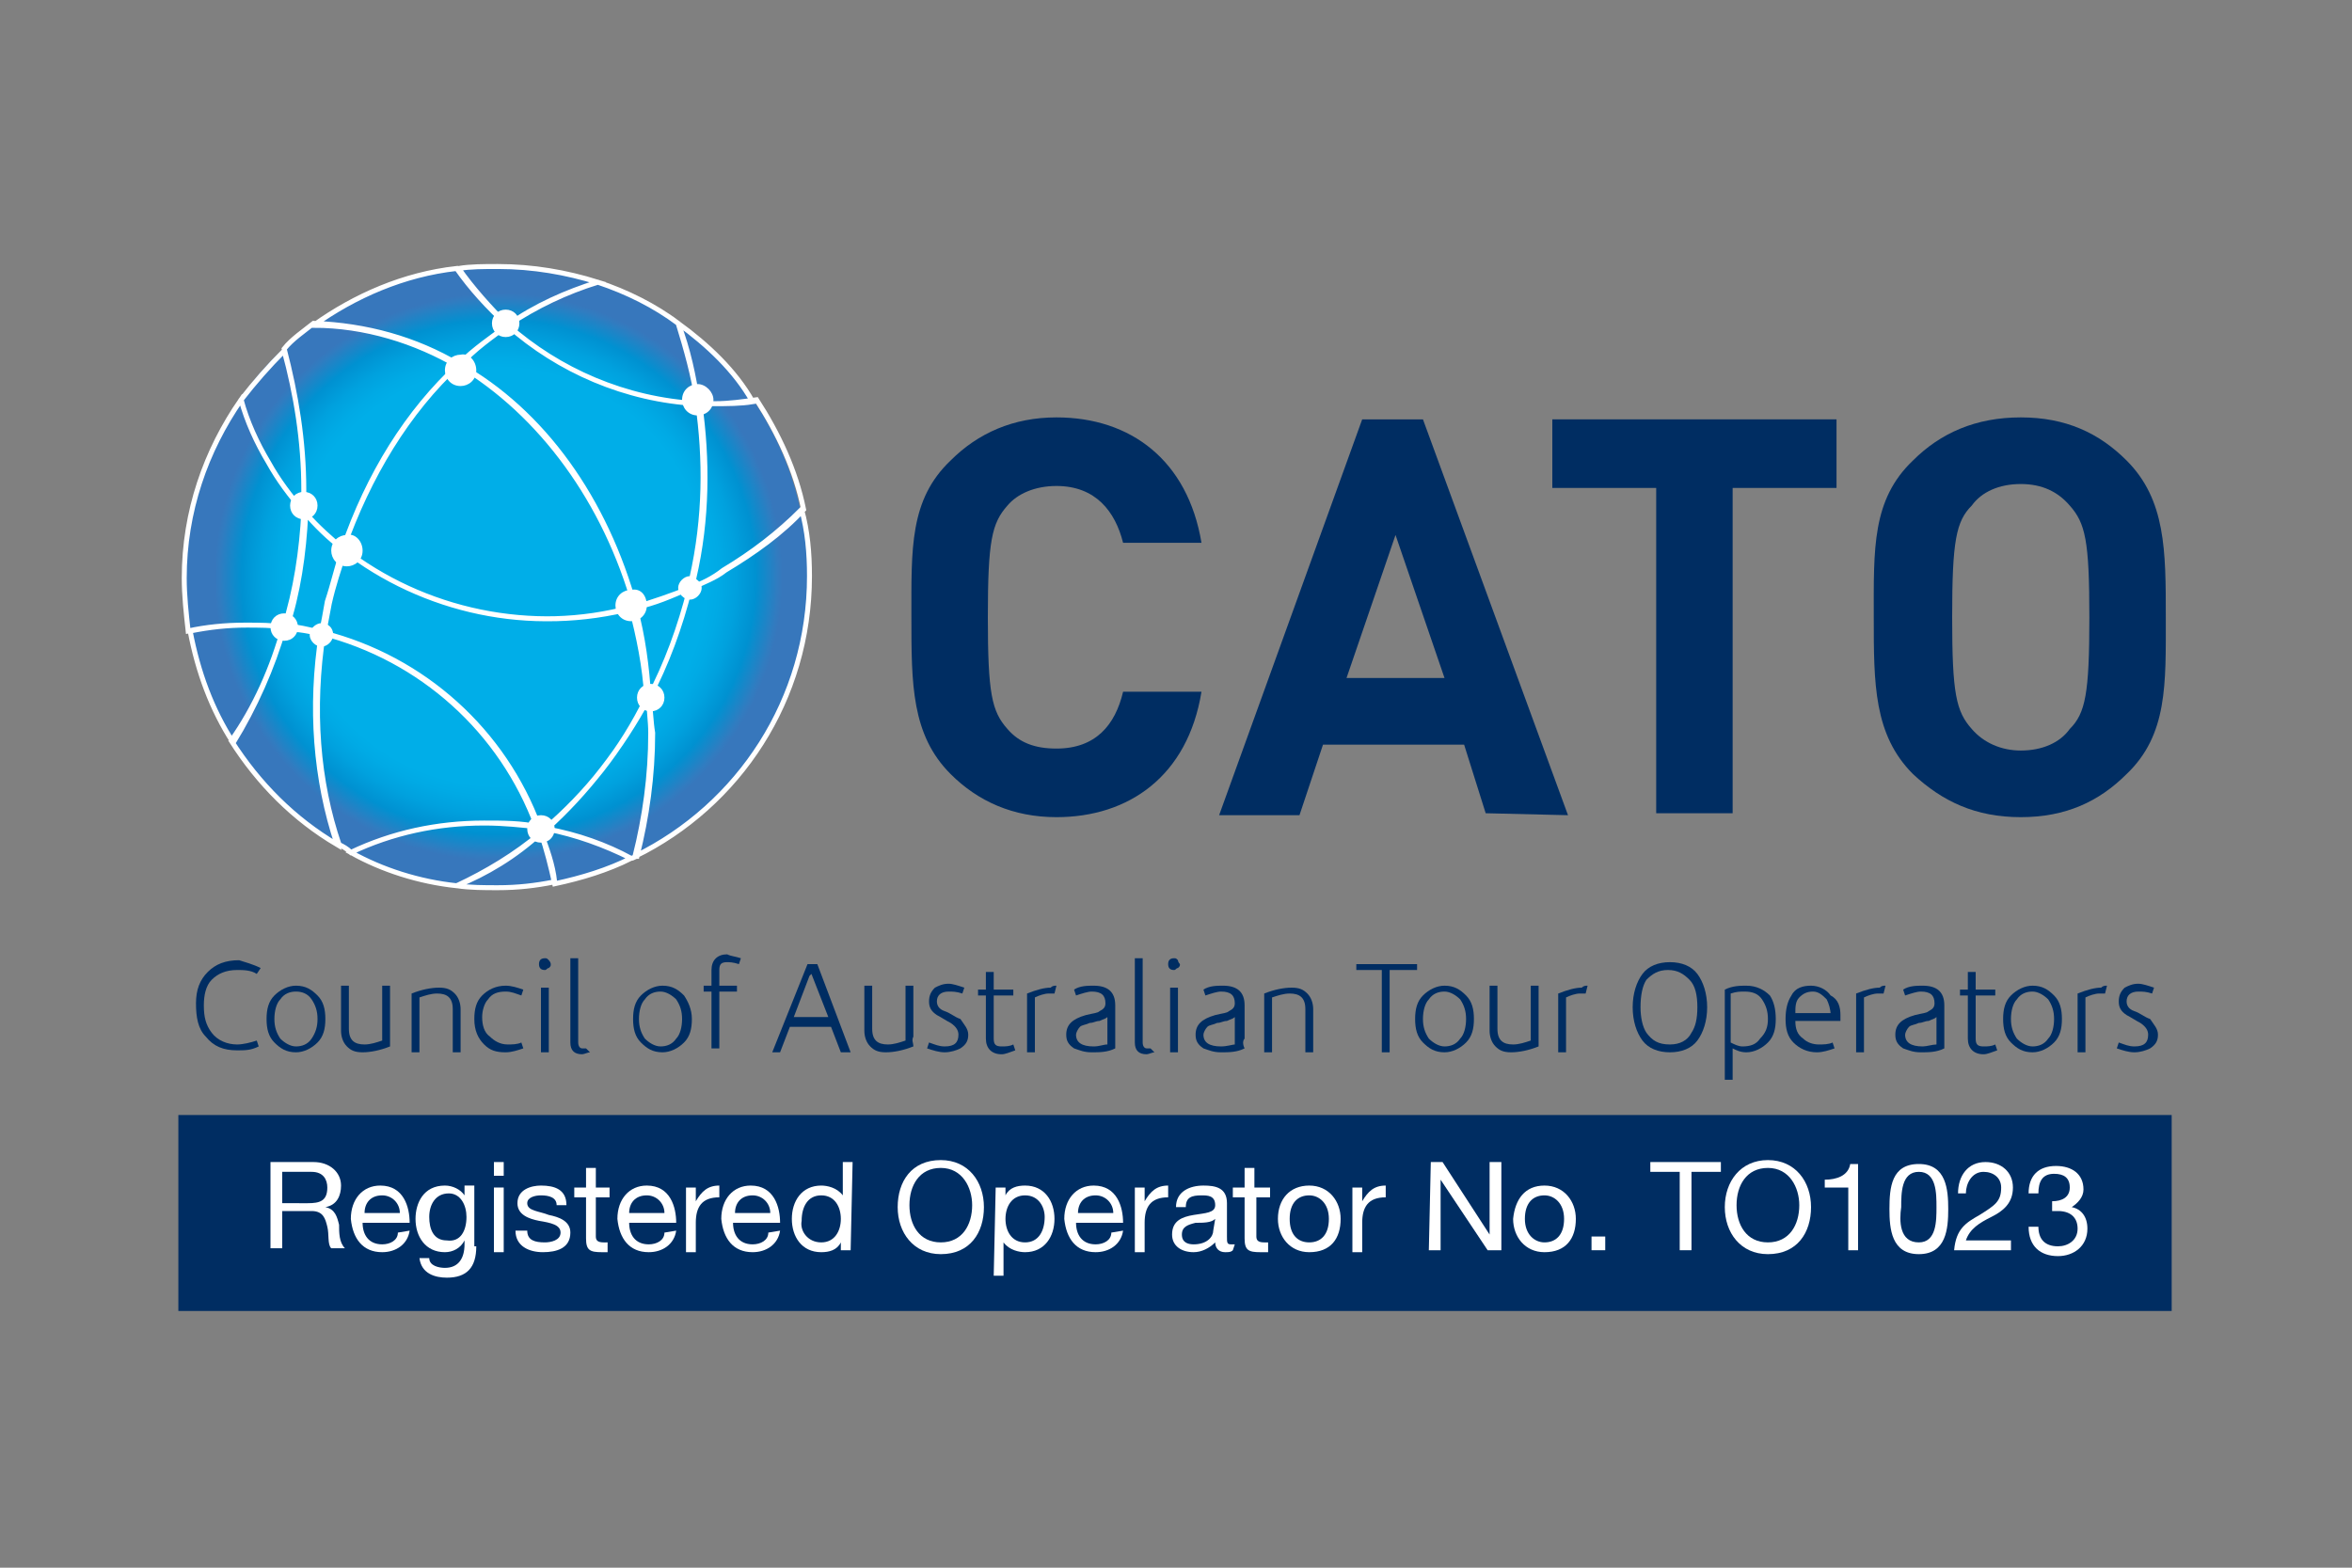 <?xml version="1.0" encoding="utf-8"?>
<!-- Generator: Adobe Illustrator 21.1.0, SVG Export Plug-In . SVG Version: 6.00 Build 0)  -->
<svg version="1.1" id="Layer_1" xmlns="http://www.w3.org/2000/svg" xmlns:xlink="http://www.w3.org/1999/xlink" x="0px" y="0px"
	 viewBox="0 0 120 80" style="enable-background:new 0 0 120 80;" xml:space="preserve">
<rect x="0" y="0" width="120" height="80" fill="#808080" stroke="none"/>
<style type="text/css">
	.st0{clip-path:url(#SVGID_2_);fill:url(#SVGID_3_);}
	.st1{clip-path:url(#SVGID_5_);fill:none;stroke:#FFFFFF;stroke-width:0.253;}
	.st2{clip-path:url(#SVGID_7_);fill:#002D62;}
	.st3{clip-path:url(#SVGID_9_);fill:#002D62;}
	.st4{clip-path:url(#SVGID_11_);fill:#002D62;}
	.st5{clip-path:url(#SVGID_13_);fill:#002D62;}
	.st6{clip-path:url(#SVGID_15_);fill:#002D62;}
	.st7{clip-path:url(#SVGID_17_);fill:#002D62;}
	.st8{clip-path:url(#SVGID_19_);fill:#002D62;}
	.st9{clip-path:url(#SVGID_21_);fill:#002D62;}
	.st10{clip-path:url(#SVGID_23_);fill:#002D62;}
	.st11{clip-path:url(#SVGID_25_);fill:#002D62;}
	.st12{clip-path:url(#SVGID_27_);fill:#002D62;}
	.st13{clip-path:url(#SVGID_29_);fill:#002D62;}
	.st14{clip-path:url(#SVGID_31_);fill:#002D62;}
	.st15{clip-path:url(#SVGID_33_);fill:#002D62;}
	.st16{clip-path:url(#SVGID_35_);fill:#002D62;}
	.st17{clip-path:url(#SVGID_37_);fill:#002D62;}
	.st18{clip-path:url(#SVGID_39_);fill:#002D62;}
	.st19{clip-path:url(#SVGID_41_);fill:#002D62;}
	.st20{clip-path:url(#SVGID_43_);fill:#002D62;}
	.st21{clip-path:url(#SVGID_45_);fill:#002D62;}
	.st22{clip-path:url(#SVGID_47_);fill:#002D62;}
	.st23{clip-path:url(#SVGID_49_);fill:#002D62;}
	.st24{clip-path:url(#SVGID_51_);fill:#002D62;}
	.st25{clip-path:url(#SVGID_53_);fill:#002D62;}
	.st26{clip-path:url(#SVGID_55_);fill:#002D62;}
	.st27{clip-path:url(#SVGID_57_);fill:#002D62;}
	.st28{clip-path:url(#SVGID_59_);fill:#002D62;}
	.st29{clip-path:url(#SVGID_61_);fill:#002D62;}
	.st30{clip-path:url(#SVGID_63_);fill:#002D62;}
	.st31{clip-path:url(#SVGID_65_);fill:#002D62;}
	.st32{clip-path:url(#SVGID_67_);fill:#002D62;}
	.st33{clip-path:url(#SVGID_69_);fill:#002D62;}
	.st34{clip-path:url(#SVGID_71_);fill:#002D62;}
	.st35{clip-path:url(#SVGID_73_);fill:#002D62;}
	.st36{clip-path:url(#SVGID_75_);fill:#002D62;}
	.st37{clip-path:url(#SVGID_77_);fill:#002D62;}
	.st38{clip-path:url(#SVGID_79_);fill:#FFFFFF;}
	.st39{clip-path:url(#SVGID_81_);fill:#FFFFFF;}
	.st40{clip-path:url(#SVGID_83_);fill:#FFFFFF;}
	.st41{clip-path:url(#SVGID_85_);fill:#FFFFFF;}
	.st42{clip-path:url(#SVGID_87_);fill:#FFFFFF;}
	.st43{clip-path:url(#SVGID_89_);fill:#FFFFFF;}
	.st44{clip-path:url(#SVGID_91_);fill:#FFFFFF;}
	.st45{clip-path:url(#SVGID_93_);fill:#FFFFFF;}
	.st46{clip-path:url(#SVGID_95_);fill:#FFFFFF;}
	.st47{clip-path:url(#SVGID_97_);fill:#FFFFFF;}
	.st48{clip-path:url(#SVGID_99_);fill:#FFFFFF;}
	.st49{clip-path:url(#SVGID_101_);fill:none;stroke:#FFFFFF;stroke-width:0.505;}
	.st50{fill:#002D62;}
	.st51{fill:#FFFFFF;}
</style>
<g>
	<g>
		<g>
			<defs>
				<path id="SVGID_1_" d="M9.4,29.4c0,8.8,7.1,15.9,15.9,15.9s15.9-7.1,15.9-15.9s-7.1-15.9-15.9-15.9C16.6,13.5,9.4,20.6,9.4,29.4
					"/>
			</defs>
			<clipPath id="SVGID_2_">
				<use xlink:href="#SVGID_1_"  style="overflow:visible;"/>
			</clipPath>
			
				<radialGradient id="SVGID_3_" cx="-338.369" cy="279.923" r="1" gradientTransform="matrix(15.921 0 0 15.921 5412.576 -4427.244)" gradientUnits="userSpaceOnUse">
				<stop  offset="0" style="stop-color:#00AEE8"/>
				<stop  offset="0.67" style="stop-color:#00AEE8"/>
				<stop  offset="0.709" style="stop-color:#00AAE5"/>
				<stop  offset="0.762" style="stop-color:#00A1DE"/>
				<stop  offset="0.826" style="stop-color:#0091D1"/>
				<stop  offset="0.896" style="stop-color:#317CC0"/>
				<stop  offset="0.912" style="stop-color:#3777BC"/>
				<stop  offset="1" style="stop-color:#3777BC"/>
			</radialGradient>
			<rect x="9.4" y="13.5" class="st0" width="31.8" height="31.8"/>
		</g>
	</g>
	<g>
		<g>
			<defs>
				<rect id="SVGID_4_" x="9.1" y="13.2" width="101.7" height="43.7"/>
			</defs>
			<clipPath id="SVGID_5_">
				<use xlink:href="#SVGID_4_"  style="overflow:visible;"/>
			</clipPath>
			<path class="st1" d="M27.5,42.2C26.6,42,25.7,42,24.7,42c-2.4,0-4.7,0.5-6.8,1.5c1.6,0.9,3.5,1.5,5.4,1.7c1.5-0.7,3-1.6,4.3-2.7
				C27.6,42.4,27.5,42.3,27.5,42.2z M27.6,42.6c0.1-0.1,0.2-0.2,0.3-0.2c-0.1,0-0.3,0-0.4-0.1C27.5,42.3,27.6,42.4,27.6,42.6z
				 M30.5,14.4c-1.6,0.5-3.1,1.2-4.6,2.2c2.6,2.3,6,3.8,9.7,4c-0.2-1.4-0.6-2.8-1-4.1C33.4,15.6,32,14.9,30.5,14.4z M17.3,43.1
				c0.2,0.1,0.4,0.2,0.6,0.4c2.1-1,4.4-1.5,6.8-1.5c1,0,1.9,0.1,2.8,0.2c-1.8-4.9-5.9-8.6-11-9.9C15.9,36.2,16.2,39.9,17.3,43.1z
				 M32.4,31c-1.5-5.5-4.7-10-9-12.4c-2.6,2.4-4.6,5.7-5.9,9.4C21.6,31.2,27.1,32.4,32.4,31z M17.5,28c-0.3,0.9-0.5,1.8-0.8,2.7
				c-0.1,0.6-0.2,1.1-0.3,1.6c5.1,1.3,9.2,5,11,9.9c0.1,0,0.3,0,0.4,0.1c2.1-1.8,3.9-4,5.2-6.7c-0.1-1.6-0.4-3.1-0.8-4.6
				C27.1,32.4,21.6,31.2,17.5,28z M23.4,18.6c4.2,2.5,7.5,7,9,12.4c1-0.2,1.9-0.6,2.8-1c0-0.2,0.1-0.4,0.1-0.5
				c0.7-3.1,0.7-6.1,0.3-8.9c-3.7-0.2-7.1-1.7-9.7-4C25.1,17.2,24.2,17.8,23.4,18.6z M33.1,35.6c0.9-1.7,1.6-3.6,2.1-5.6
				c-0.9,0.4-1.9,0.7-2.8,1C32.8,32.5,33,34,33.1,35.6z M23.3,45.2c0.7,0.1,1.4,0.1,2.1,0.1c1,0,1.9-0.1,2.9-0.3
				c-0.1-0.9-0.4-1.7-0.7-2.5C26.3,43.7,24.8,44.6,23.3,45.2z M28.3,45.1c1.4-0.3,2.7-0.7,3.9-1.3c-1.3-0.7-2.7-1.2-4.3-1.5
				c-0.1,0.1-0.2,0.2-0.3,0.2C27.9,43.4,28.1,44.2,28.3,45.1z M34.6,16.5c0.5,1.3,0.8,2.7,1,4.1c0.3,0,0.6,0,0.8,0
				c0.7,0,1.4,0,2-0.1C37.5,18.9,36.1,17.6,34.6,16.5z M33.1,35.6c-1.4,2.6-3.2,4.9-5.2,6.7c1.5,0.3,2.9,0.8,4.3,1.5
				c0.1,0,0.2-0.1,0.3-0.1c0.5-2,0.8-4.1,0.8-6.3C33.2,36.8,33.2,36.2,33.1,35.6z M36.5,20.6c-0.3,0-0.6,0-0.8,0
				c0.4,2.8,0.4,5.9-0.3,8.9c0,0.2-0.1,0.4-0.1,0.5c0.6-0.3,1.2-0.5,1.7-0.9c1.5-0.9,2.9-1.9,4-3.1c-0.4-2-1.3-3.9-2.4-5.6
				C37.9,20.5,37.2,20.6,36.5,20.6z M35.2,30c-0.5,2-1.2,3.9-2.1,5.6c0,0.6,0.1,1.2,0.1,1.8c0,2.2-0.3,4.3-0.8,6.3
				c5.3-2.6,8.9-8,8.9-14.3c0-1.2-0.1-2.3-0.4-3.4c-1.2,1.2-2.5,2.2-4,3.1C36.4,29.5,35.8,29.8,35.2,30z M25.9,16.6
				c1.4-1,3-1.7,4.6-2.2c-1.6-0.5-3.3-0.8-5.1-0.8c-0.7,0-1.4,0-2,0.1C24.1,14.7,25,15.7,25.9,16.6z M14.5,32
				c-0.6-0.1-1.3-0.1-1.9-0.1c-1,0-1.9,0.1-2.9,0.3c0.4,2.1,1.1,4,2.2,5.7C13,36.1,13.9,34.1,14.5,32z M15.5,26.1c0-0.4,0-0.7,0-1.1
				c0-2.5-0.4-4.9-1-7.1c-0.8,0.8-1.5,1.6-2.2,2.5c0.3,1.1,0.8,2.2,1.4,3.2C14.2,24.5,14.8,25.3,15.5,26.1z M14.5,32
				c0.6-1.9,0.9-3.9,1-5.9c-0.7-0.8-1.3-1.6-1.8-2.5c-0.6-1-1.1-2.1-1.4-3.2c-1.8,2.6-2.9,5.7-2.9,9.1c0,0.9,0.1,1.8,0.2,2.7
				c0.9-0.2,1.9-0.3,2.9-0.3C13.2,31.9,13.9,31.9,14.5,32z M11.8,37.8c1.4,2.2,3.2,4,5.4,5.3c-1.1-3.3-1.4-7-0.8-10.8
				c-0.6-0.2-1.3-0.3-1.9-0.4C13.9,34.1,13,36.1,11.8,37.8z M15.5,25c0,0.4,0,0.7,0,1.1c0.6,0.7,1.3,1.4,2,1.9
				c1.3-3.8,3.3-7,5.9-9.4c-2.2-1.3-4.7-2-7.4-2.1c-0.5,0.4-1.1,0.8-1.5,1.3C15.1,20.1,15.5,22.5,15.5,25z M16.5,32.4
				c0.1-0.5,0.2-1.1,0.3-1.6c0.2-0.9,0.5-1.8,0.8-2.7c-0.7-0.6-1.4-1.2-2-1.9c-0.1,2.1-0.4,4.1-1,5.9C15.2,32.1,15.8,32.2,16.5,32.4
				z M25.9,16.6c-1-0.9-1.9-1.9-2.6-2.9c-2.7,0.3-5.2,1.4-7.3,2.9c2.6,0,5.2,0.8,7.4,2.1C24.2,17.8,25.1,17.2,25.9,16.6z"/>
		</g>
		<g>
			<defs>
				<rect id="SVGID_6_" x="9.1" y="13.2" width="101.7" height="43.7"/>
			</defs>
			<clipPath id="SVGID_7_">
				<use xlink:href="#SVGID_6_"  style="overflow:visible;"/>
			</clipPath>
			<path class="st2" d="M53.9,41.7c-2.2,0-4-0.8-5.4-2.2c-2-2-2-4.6-2-8c0-3.5-0.1-6,2-8c1.4-1.4,3.2-2.2,5.4-2.2
				c3.8,0,6.7,2.2,7.4,6.4h-4c-0.4-1.6-1.4-2.9-3.4-2.9c-1.1,0-2,0.4-2.5,1c-0.8,0.9-1,1.8-1,5.7s0.2,4.8,1,5.7c0.6,0.7,1.4,1,2.5,1
				c2,0,3-1.2,3.4-2.9h4C60.6,39.6,57.6,41.7,53.9,41.7"/>
		</g>
		<g>
			<defs>
				<rect id="SVGID_8_" x="9.1" y="13.2" width="101.7" height="43.7"/>
			</defs>
			<clipPath id="SVGID_9_">
				<use xlink:href="#SVGID_8_"  style="overflow:visible;"/>
			</clipPath>
			<path class="st3" d="M75.8,41.5L74.7,38h-7.2l-1.2,3.6h-4.1l7.3-20.2h3.1L80,41.6L75.8,41.5L75.8,41.5z M71.2,27.3l-2.5,7.3h5
				L71.2,27.3z"/>
		</g>
		<g>
			<defs>
				<rect id="SVGID_10_" x="9.1" y="13.2" width="101.7" height="43.7"/>
			</defs>
			<clipPath id="SVGID_11_">
				<use xlink:href="#SVGID_10_"  style="overflow:visible;"/>
			</clipPath>
			<polygon class="st4" points="88.4,24.9 88.4,41.5 84.5,41.5 84.5,24.9 79.2,24.9 79.2,21.4 93.7,21.4 93.7,24.9 			"/>
		</g>
		<g>
			<defs>
				<rect id="SVGID_12_" x="9.1" y="13.2" width="101.7" height="43.7"/>
			</defs>
			<clipPath id="SVGID_13_">
				<use xlink:href="#SVGID_12_"  style="overflow:visible;"/>
			</clipPath>
			<path class="st5" d="M108.5,39.5c-1.4,1.4-3.1,2.2-5.4,2.2s-4-0.8-5.5-2.2c-2-2-2-4.6-2-8c0-3.5-0.1-6,2-8
				c1.4-1.4,3.2-2.2,5.5-2.2s4,0.8,5.4,2.2c2,2,2,4.6,2,8S110.6,37.5,108.5,39.5 M105.6,25.8c-0.6-0.7-1.4-1.1-2.5-1.1
				s-2,0.4-2.5,1.1c-0.8,0.8-1,1.8-1,5.7s0.2,4.8,1,5.7c0.6,0.7,1.5,1.1,2.5,1.1c1.1,0,2-0.4,2.5-1.1c0.8-0.8,1-1.8,1-5.7
				S106.4,26.7,105.6,25.8"/>
		</g>
		<g>
			<defs>
				<rect id="SVGID_14_" x="9.1" y="13.2" width="101.7" height="43.7"/>
			</defs>
			<clipPath id="SVGID_15_">
				<use xlink:href="#SVGID_14_"  style="overflow:visible;"/>
			</clipPath>
			<path class="st6" d="M13.3,49.4l-0.2,0.3c-0.3-0.2-0.7-0.2-1-0.2c-0.6,0-1,0.2-1.3,0.5s-0.4,0.8-0.4,1.3c0,0.6,0.1,1,0.4,1.4
				s0.8,0.6,1.3,0.6c0.3,0,0.7-0.1,1-0.2l0.1,0.3c-0.4,0.2-0.7,0.2-1.1,0.2c-0.7,0-1.2-0.2-1.6-0.7c-0.4-0.4-0.5-1-0.5-1.7
				s0.2-1.2,0.6-1.6c0.4-0.4,0.9-0.6,1.6-0.6C12.5,49.1,12.9,49.2,13.3,49.4"/>
		</g>
		<g>
			<defs>
				<rect id="SVGID_16_" x="9.1" y="13.2" width="101.7" height="43.7"/>
			</defs>
			<clipPath id="SVGID_17_">
				<use xlink:href="#SVGID_16_"  style="overflow:visible;"/>
			</clipPath>
			<path class="st7" d="M16.6,52c0,0.5-0.1,0.9-0.4,1.2s-0.7,0.5-1.1,0.5c-0.5,0-0.8-0.2-1.1-0.5c-0.3-0.3-0.4-0.7-0.4-1.2
				s0.1-0.9,0.4-1.2s0.7-0.5,1.1-0.5c0.5,0,0.8,0.2,1.1,0.5C16.5,51.1,16.6,51.5,16.6,52 M16.2,52c0-0.4-0.1-0.7-0.3-1
				s-0.5-0.4-0.8-0.4s-0.6,0.1-0.8,0.4c-0.2,0.2-0.3,0.6-0.3,1s0.1,0.7,0.3,1c0.2,0.2,0.5,0.4,0.8,0.4s0.6-0.1,0.8-0.4
				S16.2,52.4,16.2,52"/>
		</g>
		<g>
			<defs>
				<rect id="SVGID_18_" x="9.1" y="13.2" width="101.7" height="43.7"/>
			</defs>
			<clipPath id="SVGID_19_">
				<use xlink:href="#SVGID_18_"  style="overflow:visible;"/>
			</clipPath>
			<path class="st8" d="M19.9,53.4c-0.5,0.2-1,0.3-1.4,0.3s-0.6-0.1-0.8-0.3c-0.2-0.2-0.3-0.5-0.3-0.8v-2.3h0.4v2.2
				c0,0.6,0.3,0.8,0.8,0.8c0.3,0,0.6-0.1,0.9-0.2c0-0.1,0-0.2,0-0.2v-2.6h0.4v2.6C19.9,53.1,19.9,53.2,19.9,53.4"/>
		</g>
		<g>
			<defs>
				<rect id="SVGID_20_" x="9.1" y="13.2" width="101.7" height="43.7"/>
			</defs>
			<clipPath id="SVGID_21_">
				<use xlink:href="#SVGID_20_"  style="overflow:visible;"/>
			</clipPath>
			<path class="st9" d="M23.5,53.7h-0.4v-2.2c0-0.6-0.3-0.8-0.8-0.8c-0.3,0-0.6,0.1-0.9,0.2c0,0.1,0,0.2,0,0.2v2.6H21v-2.6
				c0-0.1,0-0.2,0-0.4c0.5-0.2,1-0.3,1.4-0.3s0.6,0.1,0.8,0.3s0.3,0.5,0.3,0.8C23.5,51.5,23.5,53.7,23.5,53.7z"/>
		</g>
		<g>
			<defs>
				<rect id="SVGID_22_" x="9.1" y="13.2" width="101.7" height="43.7"/>
			</defs>
			<clipPath id="SVGID_23_">
				<use xlink:href="#SVGID_22_"  style="overflow:visible;"/>
			</clipPath>
			<path class="st10" d="M26.7,53.5c-0.3,0.1-0.6,0.2-0.9,0.2c-0.5,0-0.8-0.1-1.1-0.4c-0.3-0.3-0.5-0.7-0.5-1.3
				c0-0.5,0.1-0.9,0.4-1.2c0.3-0.3,0.7-0.5,1.2-0.5c0.3,0,0.6,0.1,0.9,0.2l-0.1,0.3c-0.3-0.1-0.5-0.2-0.8-0.2
				c-0.4,0-0.7,0.1-0.9,0.4c-0.2,0.2-0.3,0.6-0.3,0.9c0,0.4,0.1,0.8,0.4,1c0.2,0.2,0.5,0.4,0.9,0.4c0.2,0,0.5,0,0.7-0.1L26.7,53.5z"
				/>
		</g>
		<g>
			<defs>
				<rect id="SVGID_24_" x="9.1" y="13.2" width="101.7" height="43.7"/>
			</defs>
			<clipPath id="SVGID_25_">
				<use xlink:href="#SVGID_24_"  style="overflow:visible;"/>
			</clipPath>
			<path class="st11" d="M28.1,49.2c0,0.1,0,0.1-0.1,0.2c-0.1,0-0.1,0.1-0.2,0.1c-0.2,0-0.3-0.1-0.3-0.3s0.1-0.3,0.3-0.3
				c0.1,0,0.1,0,0.2,0.1C28.1,49.1,28.1,49.2,28.1,49.2 M28,53.7h-0.4v-3.3H28V53.7z"/>
		</g>
		<g>
			<defs>
				<rect id="SVGID_26_" x="9.1" y="13.2" width="101.7" height="43.7"/>
			</defs>
			<clipPath id="SVGID_27_">
				<use xlink:href="#SVGID_26_"  style="overflow:visible;"/>
			</clipPath>
			<path class="st12" d="M30.1,53.7c-0.1,0-0.3,0.1-0.4,0.1c-0.4,0-0.6-0.2-0.6-0.6v-4.3h0.4v4.3c0,0.2,0.1,0.3,0.2,0.3
				c0.1,0,0.2,0,0.2,0L30.1,53.7z"/>
		</g>
		<g>
			<defs>
				<rect id="SVGID_28_" x="9.1" y="13.2" width="101.7" height="43.7"/>
			</defs>
			<clipPath id="SVGID_29_">
				<use xlink:href="#SVGID_28_"  style="overflow:visible;"/>
			</clipPath>
			<path class="st13" d="M35.3,52c0,0.5-0.1,0.9-0.4,1.2c-0.3,0.3-0.7,0.5-1.1,0.5c-0.5,0-0.8-0.2-1.1-0.5s-0.4-0.7-0.4-1.2
				s0.1-0.9,0.4-1.2c0.3-0.3,0.7-0.5,1.1-0.5c0.5,0,0.8,0.2,1.1,0.5C35.1,51.1,35.3,51.5,35.3,52 M34.8,52c0-0.4-0.1-0.7-0.3-1
				c-0.2-0.2-0.5-0.4-0.8-0.4s-0.6,0.1-0.8,0.4c-0.2,0.2-0.3,0.6-0.3,1s0.1,0.7,0.3,1c0.2,0.2,0.5,0.4,0.8,0.4s0.6-0.1,0.8-0.4
				C34.7,52.8,34.8,52.4,34.8,52"/>
		</g>
		<g>
			<defs>
				<rect id="SVGID_30_" x="9.1" y="13.2" width="101.7" height="43.7"/>
			</defs>
			<clipPath id="SVGID_31_">
				<use xlink:href="#SVGID_30_"  style="overflow:visible;"/>
			</clipPath>
			<path class="st14" d="M37.8,48.9l-0.1,0.3c-0.3-0.1-0.5-0.1-0.6-0.1c-0.3,0-0.4,0.1-0.4,0.4v0.8h0.9v0.3h-0.9v2.9h-0.4v-2.9h-0.4
				v-0.3h0.4v-0.8c0-0.5,0.3-0.8,0.8-0.8C37.3,48.8,37.5,48.8,37.8,48.9"/>
		</g>
		<g>
			<defs>
				<rect id="SVGID_32_" x="9.1" y="13.2" width="101.7" height="43.7"/>
			</defs>
			<clipPath id="SVGID_33_">
				<use xlink:href="#SVGID_32_"  style="overflow:visible;"/>
			</clipPath>
			<path class="st15" d="M43.4,53.7h-0.5l-0.5-1.3h-2.1l-0.5,1.3h-0.4l1.8-4.5h0.5L43.4,53.7z M42.3,52l-0.9-2.3l0,0l-0.1,0.1
				l-0.8,2.1h1.8V52z"/>
		</g>
		<g>
			<defs>
				<rect id="SVGID_34_" x="9.1" y="13.2" width="101.7" height="43.7"/>
			</defs>
			<clipPath id="SVGID_35_">
				<use xlink:href="#SVGID_34_"  style="overflow:visible;"/>
			</clipPath>
			<path class="st16" d="M46.6,53.4c-0.5,0.2-1,0.3-1.4,0.3s-0.6-0.1-0.8-0.3s-0.3-0.5-0.3-0.8v-2.3h0.4v2.2c0,0.6,0.3,0.8,0.8,0.8
				c0.3,0,0.6-0.1,0.9-0.2c0-0.1,0-0.2,0-0.2v-2.6h0.4v2.6C46.5,53.1,46.6,53.2,46.6,53.4"/>
		</g>
		<g>
			<defs>
				<rect id="SVGID_36_" x="9.1" y="13.2" width="101.7" height="43.7"/>
			</defs>
			<clipPath id="SVGID_37_">
				<use xlink:href="#SVGID_36_"  style="overflow:visible;"/>
			</clipPath>
			<path class="st17" d="M49.4,52.8c0,0.3-0.1,0.5-0.4,0.7c-0.2,0.1-0.5,0.2-0.8,0.2s-0.6-0.1-0.9-0.2l0.1-0.3
				c0.3,0.1,0.5,0.2,0.8,0.2c0.5,0,0.7-0.2,0.7-0.6c0-0.2-0.1-0.4-0.4-0.6c-0.2-0.1-0.5-0.3-0.7-0.4c-0.3-0.2-0.4-0.4-0.4-0.7
				s0.1-0.5,0.3-0.7c0.2-0.1,0.4-0.2,0.7-0.2c0.2,0,0.5,0.1,0.8,0.2l-0.1,0.3c-0.3-0.1-0.5-0.1-0.7-0.1c-0.4,0-0.6,0.2-0.6,0.5
				c0,0.2,0.1,0.4,0.4,0.5c0.3,0.1,0.5,0.3,0.8,0.4C49.2,52.3,49.4,52.5,49.4,52.8"/>
		</g>
		<g>
			<defs>
				<rect id="SVGID_38_" x="9.1" y="13.2" width="101.7" height="43.7"/>
			</defs>
			<clipPath id="SVGID_39_">
				<use xlink:href="#SVGID_38_"  style="overflow:visible;"/>
			</clipPath>
			<path class="st18" d="M51.8,53.6c-0.3,0.1-0.5,0.2-0.7,0.2c-0.5,0-0.8-0.3-0.8-0.8v-2.2h-0.4v-0.3h0.4v-0.9h0.4v0.9h1v0.3h-1V53
				c0,0.3,0.1,0.4,0.4,0.4c0.2,0,0.4,0,0.6-0.1L51.8,53.6z"/>
		</g>
		<g>
			<defs>
				<rect id="SVGID_40_" x="9.1" y="13.2" width="101.7" height="43.7"/>
			</defs>
			<clipPath id="SVGID_41_">
				<use xlink:href="#SVGID_40_"  style="overflow:visible;"/>
			</clipPath>
			<path class="st19" d="M53.9,50.3l-0.1,0.4c-0.1,0-0.2,0-0.3,0c-0.2,0-0.5,0.1-0.7,0.2c0,0.1,0,0.2,0,0.2v2.6h-0.4v-2.6
				c0-0.1,0-0.2,0-0.4c0.5-0.2,0.9-0.3,1.2-0.3C53.7,50.3,53.8,50.3,53.9,50.3"/>
		</g>
		<g>
			<defs>
				<rect id="SVGID_42_" x="9.1" y="13.2" width="101.7" height="43.7"/>
			</defs>
			<clipPath id="SVGID_43_">
				<use xlink:href="#SVGID_42_"  style="overflow:visible;"/>
			</clipPath>
			<path class="st20" d="M56.9,53.5c-0.4,0.2-0.8,0.2-1.2,0.2c-0.4,0-0.6-0.1-0.9-0.2c-0.3-0.2-0.4-0.4-0.4-0.7c0-0.5,0.3-0.8,1-1
				c0.4-0.1,0.6-0.1,0.7-0.2c0.2-0.1,0.3-0.2,0.3-0.4c0-0.4-0.2-0.6-0.7-0.6c-0.2,0-0.5,0.1-0.8,0.2l-0.1-0.3c0.3-0.2,0.7-0.2,1-0.2
				c0.7,0,1.1,0.3,1.1,1V53C56.9,53.1,56.9,53.3,56.9,53.5 M56.5,53.3c0-0.1,0-0.2,0-0.2v-1.2c-0.1,0.1-0.2,0.1-0.4,0.2
				c-0.2,0-0.3,0.1-0.5,0.1c-0.2,0.1-0.4,0.1-0.5,0.2c-0.1,0.1-0.2,0.3-0.2,0.4c0,0.4,0.3,0.6,0.9,0.6
				C56.1,53.4,56.3,53.3,56.5,53.3"/>
		</g>
		<g>
			<defs>
				<rect id="SVGID_44_" x="9.1" y="13.2" width="101.7" height="43.7"/>
			</defs>
			<clipPath id="SVGID_45_">
				<use xlink:href="#SVGID_44_"  style="overflow:visible;"/>
			</clipPath>
			<path class="st21" d="M58.9,53.7c-0.1,0-0.3,0.1-0.4,0.1c-0.4,0-0.6-0.2-0.6-0.6v-4.3h0.4v4.3c0,0.2,0.1,0.3,0.2,0.3s0.2,0,0.2,0
				L58.9,53.7z"/>
		</g>
		<g>
			<defs>
				<rect id="SVGID_46_" x="9.1" y="13.2" width="101.7" height="43.7"/>
			</defs>
			<clipPath id="SVGID_47_">
				<use xlink:href="#SVGID_46_"  style="overflow:visible;"/>
			</clipPath>
			<path class="st22" d="M60.2,49.2c0,0.1,0,0.1-0.1,0.2c-0.1,0-0.1,0.1-0.2,0.1c-0.2,0-0.3-0.1-0.3-0.3s0.1-0.3,0.3-0.3
				c0.1,0,0.1,0,0.2,0.1C60.1,49.1,60.2,49.2,60.2,49.2 M60.1,53.7h-0.4v-3.3h0.4V53.7z"/>
		</g>
		<g>
			<defs>
				<rect id="SVGID_48_" x="9.1" y="13.2" width="101.7" height="43.7"/>
			</defs>
			<clipPath id="SVGID_49_">
				<use xlink:href="#SVGID_48_"  style="overflow:visible;"/>
			</clipPath>
			<path class="st23" d="M63.5,53.5c-0.4,0.2-0.8,0.2-1.2,0.2c-0.4,0-0.6-0.1-0.9-0.2c-0.3-0.2-0.4-0.4-0.4-0.7c0-0.5,0.3-0.8,1-1
				c0.4-0.1,0.6-0.1,0.7-0.2c0.2-0.1,0.3-0.2,0.3-0.4c0-0.4-0.2-0.6-0.7-0.6c-0.2,0-0.5,0.1-0.8,0.2l-0.1-0.3c0.3-0.2,0.7-0.2,1-0.2
				c0.7,0,1.1,0.3,1.1,1V53C63.4,53.1,63.4,53.3,63.5,53.5 M63,53.3c0-0.1,0-0.2,0-0.2v-1.2c-0.1,0.1-0.2,0.1-0.4,0.2
				c-0.2,0-0.3,0.1-0.5,0.1c-0.2,0.1-0.4,0.1-0.5,0.2c-0.1,0.1-0.2,0.3-0.2,0.4c0,0.4,0.3,0.6,0.9,0.6C62.6,53.4,62.9,53.3,63,53.3"
				/>
		</g>
		<g>
			<defs>
				<rect id="SVGID_50_" x="9.1" y="13.2" width="101.7" height="43.7"/>
			</defs>
			<clipPath id="SVGID_51_">
				<use xlink:href="#SVGID_50_"  style="overflow:visible;"/>
			</clipPath>
			<path class="st24" d="M67,53.7h-0.4v-2.2c0-0.6-0.3-0.8-0.8-0.8c-0.3,0-0.6,0.1-0.9,0.2c0,0.1,0,0.2,0,0.2v2.6h-0.4v-2.6
				c0-0.1,0-0.2,0-0.4c0.5-0.2,1-0.3,1.4-0.3s0.6,0.1,0.8,0.3c0.2,0.2,0.3,0.5,0.3,0.8V53.7z"/>
		</g>
		<g>
			<defs>
				<rect id="SVGID_52_" x="9.1" y="13.2" width="101.7" height="43.7"/>
			</defs>
			<clipPath id="SVGID_53_">
				<use xlink:href="#SVGID_52_"  style="overflow:visible;"/>
			</clipPath>
			<polygon class="st25" points="72.3,49.5 70.9,49.5 70.9,53.7 70.5,53.7 70.5,49.5 69.2,49.5 69.2,49.2 72.3,49.2 			"/>
		</g>
		<g>
			<defs>
				<rect id="SVGID_54_" x="9.1" y="13.2" width="101.7" height="43.7"/>
			</defs>
			<clipPath id="SVGID_55_">
				<use xlink:href="#SVGID_54_"  style="overflow:visible;"/>
			</clipPath>
			<path class="st26" d="M75.2,52c0,0.5-0.1,0.9-0.4,1.2s-0.7,0.5-1.1,0.5c-0.5,0-0.8-0.2-1.1-0.5c-0.3-0.3-0.4-0.7-0.4-1.2
				s0.1-0.9,0.4-1.2s0.7-0.5,1.1-0.5c0.5,0,0.8,0.2,1.1,0.5C75.1,51.1,75.2,51.5,75.2,52 M74.8,52c0-0.4-0.1-0.7-0.3-1
				c-0.2-0.2-0.5-0.4-0.8-0.4s-0.6,0.1-0.8,0.4c-0.2,0.2-0.3,0.6-0.3,1s0.1,0.7,0.3,1c0.2,0.2,0.5,0.4,0.8,0.4s0.6-0.1,0.8-0.4
				C74.7,52.8,74.8,52.4,74.8,52"/>
		</g>
		<g>
			<defs>
				<rect id="SVGID_56_" x="9.1" y="13.2" width="101.7" height="43.7"/>
			</defs>
			<clipPath id="SVGID_57_">
				<use xlink:href="#SVGID_56_"  style="overflow:visible;"/>
			</clipPath>
			<path class="st27" d="M78.5,53.4c-0.5,0.2-1,0.3-1.4,0.3s-0.6-0.1-0.8-0.3c-0.2-0.2-0.3-0.5-0.3-0.8v-2.3h0.4v2.2
				c0,0.6,0.3,0.8,0.8,0.8c0.3,0,0.6-0.1,0.9-0.2c0-0.1,0-0.2,0-0.2v-2.6h0.4v2.6C78.5,53.1,78.5,53.2,78.5,53.4"/>
		</g>
		<g>
			<defs>
				<rect id="SVGID_58_" x="9.1" y="13.2" width="101.7" height="43.7"/>
			</defs>
			<clipPath id="SVGID_59_">
				<use xlink:href="#SVGID_58_"  style="overflow:visible;"/>
			</clipPath>
			<path class="st28" d="M81,50.3l-0.1,0.4c-0.1,0-0.2,0-0.3,0c-0.2,0-0.5,0.1-0.7,0.2c0,0.1,0,0.2,0,0.2v2.6h-0.4v-2.6
				c0-0.1,0-0.2,0-0.4c0.5-0.2,0.9-0.3,1.2-0.3C80.8,50.3,80.9,50.3,81,50.3"/>
		</g>
		<g>
			<defs>
				<rect id="SVGID_60_" x="9.1" y="13.2" width="101.7" height="43.7"/>
			</defs>
			<clipPath id="SVGID_61_">
				<use xlink:href="#SVGID_60_"  style="overflow:visible;"/>
			</clipPath>
			<path class="st29" d="M87.1,51.4c0,0.7-0.2,1.3-0.5,1.7s-0.8,0.6-1.4,0.6s-1.1-0.2-1.4-0.6c-0.3-0.4-0.5-1-0.5-1.7
				s0.2-1.3,0.5-1.7s0.8-0.6,1.4-0.6s1.1,0.2,1.4,0.6C86.9,50.1,87.1,50.7,87.1,51.4 M86.6,51.4c0-0.6-0.1-1.1-0.4-1.4
				c-0.3-0.3-0.6-0.5-1.1-0.5S84.3,49.7,84,50c-0.2,0.3-0.3,0.8-0.3,1.4c0,0.5,0.1,1,0.3,1.3c0.3,0.4,0.6,0.6,1.2,0.6
				c0.5,0,0.9-0.2,1.1-0.6C86.5,52.4,86.6,52,86.6,51.4"/>
		</g>
		<g>
			<defs>
				<rect id="SVGID_62_" x="9.1" y="13.2" width="101.7" height="43.7"/>
			</defs>
			<clipPath id="SVGID_63_">
				<use xlink:href="#SVGID_62_"  style="overflow:visible;"/>
			</clipPath>
			<path class="st30" d="M90.6,52c0,0.5-0.1,0.9-0.4,1.2s-0.7,0.5-1.1,0.5c-0.3,0-0.5-0.1-0.7-0.2v1.6H88v-4.2c0-0.1,0-0.2,0-0.4
				c0.4-0.2,0.8-0.2,1.1-0.2c0.5,0,0.9,0.2,1.2,0.5C90.5,51.1,90.6,51.5,90.6,52 M90.2,52c0-0.4-0.1-0.7-0.3-1
				c-0.2-0.3-0.5-0.4-0.9-0.4c-0.2,0-0.4,0-0.7,0.1c0,0.1,0,0.1,0,0.2v2.3c0.2,0.1,0.4,0.2,0.6,0.2c0.4,0,0.7-0.1,0.9-0.4
				C90.1,52.7,90.2,52.4,90.2,52"/>
		</g>
		<g>
			<defs>
				<rect id="SVGID_64_" x="9.1" y="13.2" width="101.7" height="43.7"/>
			</defs>
			<clipPath id="SVGID_65_">
				<use xlink:href="#SVGID_64_"  style="overflow:visible;"/>
			</clipPath>
			<path class="st31" d="M93.9,51.8c0,0.1,0,0.2,0,0.3h-2.3c0,0.4,0.1,0.7,0.4,0.9c0.2,0.2,0.5,0.3,0.8,0.3c0.2,0,0.5,0,0.7-0.1
				l0.1,0.3c-0.3,0.1-0.6,0.2-0.9,0.2c-0.5,0-0.9-0.2-1.2-0.5c-0.3-0.3-0.4-0.7-0.4-1.2s0.1-0.9,0.3-1.2c0.2-0.4,0.6-0.5,1-0.5
				s0.8,0.2,1,0.5C93.8,51,93.9,51.4,93.9,51.8 M93.4,51.8c0-0.3-0.1-0.6-0.2-0.8c-0.2-0.2-0.4-0.4-0.7-0.4c-0.3,0-0.5,0.1-0.7,0.3
				s-0.2,0.5-0.2,0.8h1.8V51.8z"/>
		</g>
		<g>
			<defs>
				<rect id="SVGID_66_" x="9.1" y="13.2" width="101.7" height="43.7"/>
			</defs>
			<clipPath id="SVGID_67_">
				<use xlink:href="#SVGID_66_"  style="overflow:visible;"/>
			</clipPath>
			<path class="st32" d="M96.2,50.3l-0.1,0.4c-0.1,0-0.2,0-0.3,0c-0.2,0-0.5,0.1-0.7,0.2c0,0.1,0,0.2,0,0.2v2.6h-0.4v-2.6
				c0-0.1,0-0.2,0-0.4c0.5-0.2,0.9-0.3,1.2-0.3C96,50.3,96.1,50.3,96.2,50.3"/>
		</g>
		<g>
			<defs>
				<rect id="SVGID_68_" x="9.1" y="13.2" width="101.7" height="43.7"/>
			</defs>
			<clipPath id="SVGID_69_">
				<use xlink:href="#SVGID_68_"  style="overflow:visible;"/>
			</clipPath>
			<path class="st33" d="M99.2,53.5c-0.4,0.2-0.8,0.2-1.2,0.2c-0.4,0-0.6-0.1-0.9-0.2c-0.3-0.2-0.4-0.4-0.4-0.7c0-0.5,0.3-0.8,1-1
				c0.4-0.1,0.6-0.1,0.7-0.2c0.2-0.1,0.3-0.2,0.3-0.4c0-0.4-0.2-0.6-0.7-0.6c-0.2,0-0.5,0.1-0.8,0.2l-0.1-0.3c0.3-0.2,0.7-0.2,1-0.2
				c0.7,0,1.1,0.3,1.1,1V53C99.2,53.1,99.2,53.3,99.2,53.5 M98.8,53.3c0-0.1,0-0.2,0-0.2v-1.2c-0.1,0.1-0.2,0.1-0.4,0.2
				c-0.2,0-0.3,0.1-0.5,0.1c-0.2,0.1-0.4,0.1-0.5,0.2c-0.1,0.1-0.2,0.3-0.2,0.4c0,0.4,0.3,0.6,0.9,0.6
				C98.3,53.4,98.6,53.3,98.8,53.3"/>
		</g>
		<g>
			<defs>
				<rect id="SVGID_70_" x="9.1" y="13.2" width="101.7" height="43.7"/>
			</defs>
			<clipPath id="SVGID_71_">
				<use xlink:href="#SVGID_70_"  style="overflow:visible;"/>
			</clipPath>
			<path class="st34" d="M101.9,53.6c-0.3,0.1-0.5,0.2-0.7,0.2c-0.5,0-0.8-0.3-0.8-0.8v-2.2H100v-0.3h0.4v-0.9h0.4v0.9h1v0.3h-1V53
				c0,0.3,0.1,0.4,0.4,0.4c0.2,0,0.4,0,0.6-0.1L101.9,53.6z"/>
		</g>
		<g>
			<defs>
				<rect id="SVGID_72_" x="9.1" y="13.2" width="101.7" height="43.7"/>
			</defs>
			<clipPath id="SVGID_73_">
				<use xlink:href="#SVGID_72_"  style="overflow:visible;"/>
			</clipPath>
			<path class="st35" d="M105.2,52c0,0.5-0.1,0.9-0.4,1.2s-0.7,0.5-1.1,0.5c-0.5,0-0.8-0.2-1.1-0.5c-0.3-0.3-0.4-0.7-0.4-1.2
				s0.1-0.9,0.4-1.2s0.7-0.5,1.1-0.5c0.5,0,0.8,0.2,1.1,0.5C105.1,51.1,105.2,51.5,105.2,52 M104.8,52c0-0.4-0.1-0.7-0.3-1
				c-0.2-0.2-0.5-0.4-0.8-0.4s-0.6,0.1-0.8,0.4c-0.2,0.2-0.3,0.6-0.3,1s0.1,0.7,0.3,1c0.2,0.2,0.5,0.4,0.8,0.4s0.6-0.1,0.8-0.4
				C104.7,52.8,104.8,52.4,104.8,52"/>
		</g>
		<g>
			<defs>
				<rect id="SVGID_74_" x="9.1" y="13.2" width="101.7" height="43.7"/>
			</defs>
			<clipPath id="SVGID_75_">
				<use xlink:href="#SVGID_74_"  style="overflow:visible;"/>
			</clipPath>
			<path class="st36" d="M107.5,50.3l-0.1,0.4c-0.1,0-0.2,0-0.3,0c-0.2,0-0.5,0.1-0.7,0.2c0,0.1,0,0.2,0,0.2v2.6H106v-2.6
				c0-0.1,0-0.2,0-0.4c0.5-0.2,0.9-0.3,1.2-0.3C107.3,50.3,107.4,50.3,107.5,50.3"/>
		</g>
		<g>
			<defs>
				<rect id="SVGID_76_" x="9.1" y="13.2" width="101.7" height="43.7"/>
			</defs>
			<clipPath id="SVGID_77_">
				<use xlink:href="#SVGID_76_"  style="overflow:visible;"/>
			</clipPath>
			<path class="st37" d="M110.1,52.8c0,0.3-0.1,0.5-0.4,0.7c-0.2,0.1-0.5,0.2-0.8,0.2s-0.6-0.1-0.9-0.2l0.1-0.3
				c0.3,0.1,0.5,0.2,0.8,0.2c0.5,0,0.7-0.2,0.7-0.6c0-0.2-0.1-0.4-0.4-0.6c-0.2-0.1-0.5-0.3-0.7-0.4c-0.3-0.2-0.4-0.4-0.4-0.7
				s0.1-0.5,0.3-0.7c0.2-0.1,0.4-0.2,0.7-0.2c0.2,0,0.5,0.1,0.8,0.2l-0.1,0.3c-0.3-0.1-0.5-0.1-0.7-0.1c-0.4,0-0.6,0.2-0.6,0.5
				c0,0.2,0.1,0.4,0.4,0.5s0.5,0.3,0.8,0.4C109.9,52.3,110.1,52.5,110.1,52.8"/>
		</g>
		<g>
			<defs>
				<rect id="SVGID_78_" x="9.1" y="13.2" width="101.7" height="43.7"/>
			</defs>
			<clipPath id="SVGID_79_">
				<use xlink:href="#SVGID_78_"  style="overflow:visible;"/>
			</clipPath>
			<path class="st38" d="M15.2,32c0,0.4-0.3,0.7-0.7,0.7c-0.4,0-0.7-0.3-0.7-0.7s0.3-0.7,0.7-0.7S15.2,31.6,15.2,32"/>
		</g>
		<g>
			<defs>
				<rect id="SVGID_80_" x="9.1" y="13.2" width="101.7" height="43.7"/>
			</defs>
			<clipPath id="SVGID_81_">
				<use xlink:href="#SVGID_80_"  style="overflow:visible;"/>
			</clipPath>
			<path class="st39" d="M16.2,25.8c0,0.4-0.3,0.7-0.7,0.7c-0.4,0-0.7-0.3-0.7-0.7s0.3-0.7,0.7-0.7S16.2,25.4,16.2,25.8"/>
		</g>
		<g>
			<defs>
				<rect id="SVGID_82_" x="9.1" y="13.2" width="101.7" height="43.7"/>
			</defs>
			<clipPath id="SVGID_83_">
				<use xlink:href="#SVGID_82_"  style="overflow:visible;"/>
			</clipPath>
			<path class="st40" d="M28.3,42.3c0,0.4-0.3,0.7-0.7,0.7s-0.7-0.3-0.7-0.7s0.3-0.7,0.7-0.7S28.3,41.9,28.3,42.3"/>
		</g>
		<g>
			<defs>
				<rect id="SVGID_84_" x="9.1" y="13.2" width="101.7" height="43.7"/>
			</defs>
			<clipPath id="SVGID_85_">
				<use xlink:href="#SVGID_84_"  style="overflow:visible;"/>
			</clipPath>
			<path class="st41" d="M36.4,20.4c0,0.5-0.4,0.8-0.8,0.8c-0.5,0-0.8-0.4-0.8-0.8c0-0.5,0.4-0.8,0.8-0.8C36,19.6,36.4,20,36.4,20.4
				"/>
		</g>
		<g>
			<defs>
				<rect id="SVGID_86_" x="9.1" y="13.2" width="101.7" height="43.7"/>
			</defs>
			<clipPath id="SVGID_87_">
				<use xlink:href="#SVGID_86_"  style="overflow:visible;"/>
			</clipPath>
			<path class="st42" d="M33.9,35.6c0,0.4-0.3,0.7-0.7,0.7s-0.7-0.3-0.7-0.7c0-0.4,0.3-0.7,0.7-0.7C33.6,34.9,33.9,35.2,33.9,35.6"
				/>
		</g>
		<g>
			<defs>
				<rect id="SVGID_88_" x="9.1" y="13.2" width="101.7" height="43.7"/>
			</defs>
			<clipPath id="SVGID_89_">
				<use xlink:href="#SVGID_88_"  style="overflow:visible;"/>
			</clipPath>
			<path class="st43" d="M33,30.9c0,0.5-0.4,0.8-0.8,0.8c-0.5,0-0.8-0.4-0.8-0.8c0-0.5,0.4-0.8,0.8-0.8C32.7,30,33,30.4,33,30.9"/>
		</g>
		<g>
			<defs>
				<rect id="SVGID_90_" x="9.1" y="13.2" width="101.7" height="43.7"/>
			</defs>
			<clipPath id="SVGID_91_">
				<use xlink:href="#SVGID_90_"  style="overflow:visible;"/>
			</clipPath>
			<path class="st44" d="M35.8,30c0,0.3-0.3,0.6-0.6,0.6s-0.6-0.3-0.6-0.6c0-0.3,0.3-0.6,0.6-0.6C35.5,29.5,35.8,29.7,35.8,30"/>
		</g>
		<g>
			<defs>
				<rect id="SVGID_92_" x="9.1" y="13.2" width="101.7" height="43.7"/>
			</defs>
			<clipPath id="SVGID_93_">
				<use xlink:href="#SVGID_92_"  style="overflow:visible;"/>
			</clipPath>
			<path class="st45" d="M26.5,16.5c0,0.4-0.3,0.7-0.7,0.7s-0.7-0.3-0.7-0.7s0.3-0.7,0.7-0.7S26.5,16.1,26.5,16.5"/>
		</g>
		<g>
			<defs>
				<rect id="SVGID_94_" x="9.1" y="13.2" width="101.7" height="43.7"/>
			</defs>
			<clipPath id="SVGID_95_">
				<use xlink:href="#SVGID_94_"  style="overflow:visible;"/>
			</clipPath>
			<path class="st46" d="M18.5,28.1c0,0.5-0.4,0.8-0.8,0.8c-0.5,0-0.8-0.4-0.8-0.8c0-0.5,0.4-0.8,0.8-0.8
				C18.1,27.2,18.5,27.6,18.5,28.1"/>
		</g>
		<g>
			<defs>
				<rect id="SVGID_96_" x="9.1" y="13.2" width="101.7" height="43.7"/>
			</defs>
			<clipPath id="SVGID_97_">
				<use xlink:href="#SVGID_96_"  style="overflow:visible;"/>
			</clipPath>
			<path class="st47" d="M17,32.4c0,0.3-0.3,0.6-0.6,0.6s-0.6-0.3-0.6-0.6s0.3-0.6,0.6-0.6S17,32,17,32.4"/>
		</g>
		<g>
			<defs>
				<rect id="SVGID_98_" x="9.1" y="13.2" width="101.7" height="43.7"/>
			</defs>
			<clipPath id="SVGID_99_">
				<use xlink:href="#SVGID_98_"  style="overflow:visible;"/>
			</clipPath>
			<path class="st48" d="M24.3,18.9c0,0.5-0.4,0.8-0.8,0.8c-0.5,0-0.8-0.4-0.8-0.8c0-0.5,0.4-0.8,0.8-0.8
				C23.9,18,24.3,18.4,24.3,18.9"/>
		</g>
		<g>
			<defs>
				<rect id="SVGID_100_" x="9.1" y="13.2" width="101.7" height="43.7"/>
			</defs>
			<clipPath id="SVGID_101_">
				<use xlink:href="#SVGID_100_"  style="overflow:visible;"/>
			</clipPath>
			<rect x="-50.2" y="-23.6" class="st49" width="214.9" height="114.6"/>
		</g>
	</g>
	<rect x="9.1" y="56.9" class="st50" width="101.7" height="10"/>
	<g>
		<path class="st51" d="M13.9,59.3H16c0.8,0,1.4,0.5,1.4,1.2c0,0.5-0.2,1-0.8,1.1l0,0c0.5,0.1,0.6,0.5,0.7,0.9c0,0.4,0,0.9,0.3,1.2
			h-0.7c-0.2-0.2-0.1-0.7-0.2-1.1c-0.1-0.4-0.2-0.8-0.8-0.8h-1.5v1.9h-0.6v-4.4H13.9z M15.7,61.4c0.6,0,1-0.1,1-0.8
			c0-0.4-0.2-0.8-0.8-0.8h-1.5v1.6H15.7z"/>
		<path class="st51" d="M20.9,62.8c-0.1,0.7-0.7,1.1-1.4,1.1c-1,0-1.5-0.7-1.6-1.7c0-1,0.6-1.7,1.5-1.7c1.2,0,1.5,1.1,1.5,1.9h-2.4
			c0,0.6,0.3,1.1,1,1.1c0.4,0,0.8-0.2,0.8-0.6L20.9,62.8L20.9,62.8z M20.4,61.9c0-0.5-0.4-0.9-0.9-0.9c-0.6,0-0.9,0.4-0.9,0.9H20.4z
			"/>
		<path class="st51" d="M24.3,63.6c0,1.1-0.5,1.6-1.5,1.6c-0.6,0-1.3-0.2-1.4-1h0.5c0,0.4,0.5,0.5,0.8,0.5c0.7,0,1-0.5,1-1.2v-0.2
			l0,0c-0.2,0.4-0.6,0.6-1,0.6c-1,0-1.5-0.8-1.5-1.7c0-0.8,0.4-1.7,1.5-1.7c0.4,0,0.8,0.2,1,0.5l0,0v-0.5h0.5v3.1H24.3z M23.8,62.1
			c0-0.6-0.3-1.2-0.9-1.2c-0.7,0-1,0.6-1,1.2c0,0.6,0.2,1.2,0.9,1.2C23.5,63.4,23.8,62.8,23.8,62.1z"/>
		<path class="st51" d="M25.7,60h-0.5v-0.7h0.5V60z M25.2,60.6h0.5v3.3h-0.5V60.6z"/>
		<path class="st51" d="M26.9,62.8c0,0.5,0.4,0.6,0.9,0.6c0.3,0,0.8-0.1,0.8-0.5s-0.5-0.5-1.1-0.6c-0.5-0.1-1.1-0.3-1.1-0.9
			c0-0.7,0.7-0.9,1.2-0.9c0.7,0,1.3,0.2,1.3,1h-0.5c0-0.4-0.4-0.5-0.8-0.5c-0.3,0-0.7,0.1-0.7,0.4c0,0.4,0.6,0.4,1.1,0.6
			c0.5,0.1,1.1,0.3,1.1,0.9c0,0.8-0.7,1-1.4,1s-1.4-0.3-1.4-1.1H26.9z"/>
		<path class="st51" d="M30.4,60.6h0.7v0.5h-0.7v2c0,0.2,0.1,0.3,0.4,0.3H31v0.5h-0.3c-0.6,0-0.8-0.1-0.8-0.7v-2.1h-0.6v-0.5h0.6v-1
			h0.5V60.6z"/>
		<path class="st51" d="M34.5,62.8c-0.1,0.7-0.7,1.1-1.4,1.1c-1,0-1.5-0.7-1.6-1.7c0-1,0.6-1.7,1.5-1.7c1.2,0,1.5,1.1,1.5,1.9h-2.4
			c0,0.6,0.3,1.1,1,1.1c0.4,0,0.8-0.2,0.8-0.6L34.5,62.8L34.5,62.8z M33.9,61.9c0-0.5-0.4-0.9-0.9-0.9c-0.6,0-0.9,0.4-0.9,0.9H33.9z
			"/>
		<path class="st51" d="M35,60.6h0.5v0.7l0,0c0.3-0.5,0.6-0.8,1.2-0.8v0.6c-0.9,0-1.2,0.5-1.2,1.3v1.5H35V60.6z"/>
		<path class="st51" d="M39.8,62.8c-0.1,0.7-0.7,1.1-1.4,1.1c-1,0-1.5-0.7-1.6-1.7c0-1,0.6-1.7,1.5-1.7c1.2,0,1.5,1.1,1.5,1.9h-2.4
			c0,0.6,0.3,1.1,1,1.1c0.4,0,0.8-0.2,0.8-0.6L39.8,62.8L39.8,62.8z M39.3,61.9c0-0.5-0.4-0.9-0.9-0.9c-0.6,0-0.9,0.4-0.9,0.9H39.3z
			"/>
		<path class="st51" d="M43.4,63.8h-0.5v-0.4l0,0c-0.2,0.4-0.6,0.5-1,0.5c-1,0-1.5-0.8-1.5-1.7s0.5-1.7,1.5-1.7
			c0.3,0,0.8,0.1,1.1,0.5l0,0v-1.7h0.5L43.4,63.8L43.4,63.8z M41.9,63.4c0.7,0,1-0.6,1-1.2c0-0.6-0.3-1.2-1-1.2s-1,0.6-1,1.3
			C40.8,62.8,41.2,63.4,41.9,63.4z"/>
		<path class="st51" d="M48,59.2c1.4,0,2.2,1.1,2.2,2.4S49.5,64,48,64c-1.4,0-2.2-1.1-2.2-2.4S46.5,59.2,48,59.2z M48,63.4
			c1.1,0,1.6-0.9,1.6-1.9c0-0.9-0.5-1.9-1.6-1.9s-1.6,0.9-1.6,1.9C46.4,62.5,46.9,63.4,48,63.4z"/>
		<path class="st51" d="M50.8,60.6h0.5V61l0,0c0.2-0.4,0.6-0.5,1-0.5c1,0,1.5,0.8,1.5,1.7s-0.5,1.7-1.5,1.7c-0.3,0-0.8-0.1-1.1-0.5
			l0,0v1.7h-0.5L50.8,60.6L50.8,60.6z M52.3,61c-0.7,0-1,0.6-1,1.2c0,0.6,0.3,1.2,1,1.2c0.7,0,1-0.6,1-1.3C53.3,61.6,53,61,52.3,61z
			"/>
		<path class="st51" d="M57.3,62.8c-0.1,0.7-0.7,1.1-1.4,1.1c-1,0-1.5-0.7-1.6-1.7c0-1,0.6-1.7,1.5-1.7c1.2,0,1.5,1.1,1.5,1.9h-2.4
			c0,0.6,0.3,1.1,1,1.1c0.4,0,0.8-0.2,0.8-0.6L57.3,62.8L57.3,62.8z M56.8,61.9c0-0.5-0.4-0.9-0.9-0.9c-0.6,0-0.9,0.4-0.9,0.9H56.8z
			"/>
		<path class="st51" d="M57.9,60.6h0.5v0.7l0,0c0.3-0.5,0.6-0.8,1.2-0.8v0.6c-0.9,0-1.2,0.5-1.2,1.3v1.5h-0.5V60.6z"/>
		<path class="st51" d="M62.9,63.8c-0.1,0.1-0.2,0.1-0.4,0.1c-0.3,0-0.5-0.2-0.5-0.5c-0.3,0.3-0.7,0.5-1.1,0.5
			c-0.6,0-1.1-0.3-1.1-0.9c0-0.7,0.5-0.9,1.1-1s1.1-0.1,1.1-0.5c0-0.5-0.4-0.5-0.7-0.5c-0.5,0-0.8,0.1-0.8,0.6H60
			c0-0.8,0.7-1.1,1.4-1.1c0.6,0,1.2,0.1,1.2,0.9v1.7c0,0.3,0,0.4,0.2,0.4c0,0,0.1,0,0.2,0L62.9,63.8L62.9,63.8z M62,62.2
			c-0.2,0.2-0.6,0.2-1,0.2c-0.4,0.1-0.7,0.2-0.7,0.6c0,0.4,0.3,0.5,0.6,0.5c0.7,0,1-0.4,1-0.7L62,62.2L62,62.2z"/>
		<path class="st51" d="M64.1,60.6h0.7v0.5h-0.7v2c0,0.2,0.1,0.3,0.4,0.3h0.2v0.5h-0.4c-0.6,0-0.8-0.1-0.8-0.7v-2.1h-0.6v-0.5h0.6
			v-1H64v1H64.1z"/>
		<path class="st51" d="M66.8,60.5c1,0,1.6,0.8,1.6,1.7c0,1-0.5,1.7-1.6,1.7c-1,0-1.6-0.8-1.6-1.7C65.2,61.2,65.8,60.5,66.8,60.5z
			 M66.8,63.4c0.6,0,1-0.4,1-1.2s-0.5-1.2-1-1.2c-0.6,0-1,0.4-1,1.2C65.8,63,66.2,63.4,66.8,63.4z"/>
		<path class="st51" d="M69,60.6h0.5v0.7l0,0c0.3-0.5,0.6-0.8,1.2-0.8v0.6c-0.9,0-1.2,0.5-1.2,1.3v1.5H69V60.6z"/>
		<path class="st51" d="M73,59.3h0.6L76,63l0,0v-3.7h0.6v4.5h-0.7l-2.4-3.6l0,0v3.6h-0.6L73,59.3L73,59.3z"/>
		<path class="st51" d="M78.8,60.5c1,0,1.6,0.8,1.6,1.7c0,1-0.5,1.7-1.6,1.7c-1,0-1.6-0.8-1.6-1.7C77.3,61.2,77.8,60.5,78.8,60.5z
			 M78.8,63.4c0.6,0,1-0.4,1-1.2s-0.5-1.2-1-1.2c-0.6,0-1,0.4-1,1.2C77.8,63,78.3,63.4,78.8,63.4z"/>
		<path class="st51" d="M81.2,63.1h0.7v0.7h-0.7V63.1z"/>
		<path class="st51" d="M85.7,59.8h-1.5v-0.5h3.6v0.5h-1.5v4h-0.6V59.8z"/>
		<path class="st51" d="M90.2,59.2c1.4,0,2.2,1.1,2.2,2.4S91.7,64,90.2,64c-1.4,0-2.2-1.1-2.2-2.4S88.8,59.2,90.2,59.2z M90.2,63.4
			c1.1,0,1.6-0.9,1.6-1.9c0-0.9-0.5-1.9-1.6-1.9s-1.6,0.9-1.6,1.9C88.6,62.5,89.1,63.4,90.2,63.4z"/>
		<path class="st51" d="M94.8,63.8h-0.5v-3.2h-1.2v-0.4c0.6,0,1.2-0.2,1.3-0.8h0.4C94.8,59.4,94.8,63.8,94.8,63.8z"/>
		<path class="st51" d="M97.9,59.4c1.4,0,1.5,1.3,1.5,2.3S99.3,64,97.9,64s-1.5-1.3-1.5-2.3C96.4,60.6,96.5,59.4,97.9,59.4z
			 M97.9,63.4c0.9,0,0.9-1.1,0.9-1.8s0-1.8-0.9-1.8S97,60.9,97,61.6C96.9,62.3,96.9,63.4,97.9,63.4z"/>
		<path class="st51" d="M99.9,60.9c0-0.9,0.5-1.6,1.4-1.6c0.8,0,1.4,0.5,1.4,1.3s-0.5,1.2-1.1,1.5s-1.1,0.6-1.3,1.2h2.3v0.5h-2.9
			c0.1-1.1,0.6-1.4,1.3-1.8c0.8-0.5,1.1-0.7,1.1-1.4c0-0.5-0.4-0.8-0.9-0.8c-0.6,0-0.9,0.6-0.9,1.1H99.9z"/>
		<path class="st51" d="M104.5,61.3c0.1,0,0.2,0,0.2,0c0.5,0,0.9-0.2,0.9-0.7s-0.3-0.7-0.8-0.7c-0.6,0-0.8,0.4-0.8,1h-0.5
			c0-0.9,0.5-1.4,1.4-1.4c0.8,0,1.4,0.4,1.4,1.2c0,0.4-0.3,0.7-0.6,0.9l0,0c0.5,0.1,0.8,0.5,0.8,1.1c0,0.9-0.7,1.4-1.5,1.4
			c-0.9,0-1.5-0.5-1.5-1.5h0.5c0,0.6,0.3,1,1,1c0.5,0,1-0.3,1-0.9c0-0.6-0.4-0.9-1-0.9c-0.1,0-0.2,0-0.3,0v-0.5H104.5z"/>
	</g>
</g>
</svg>
